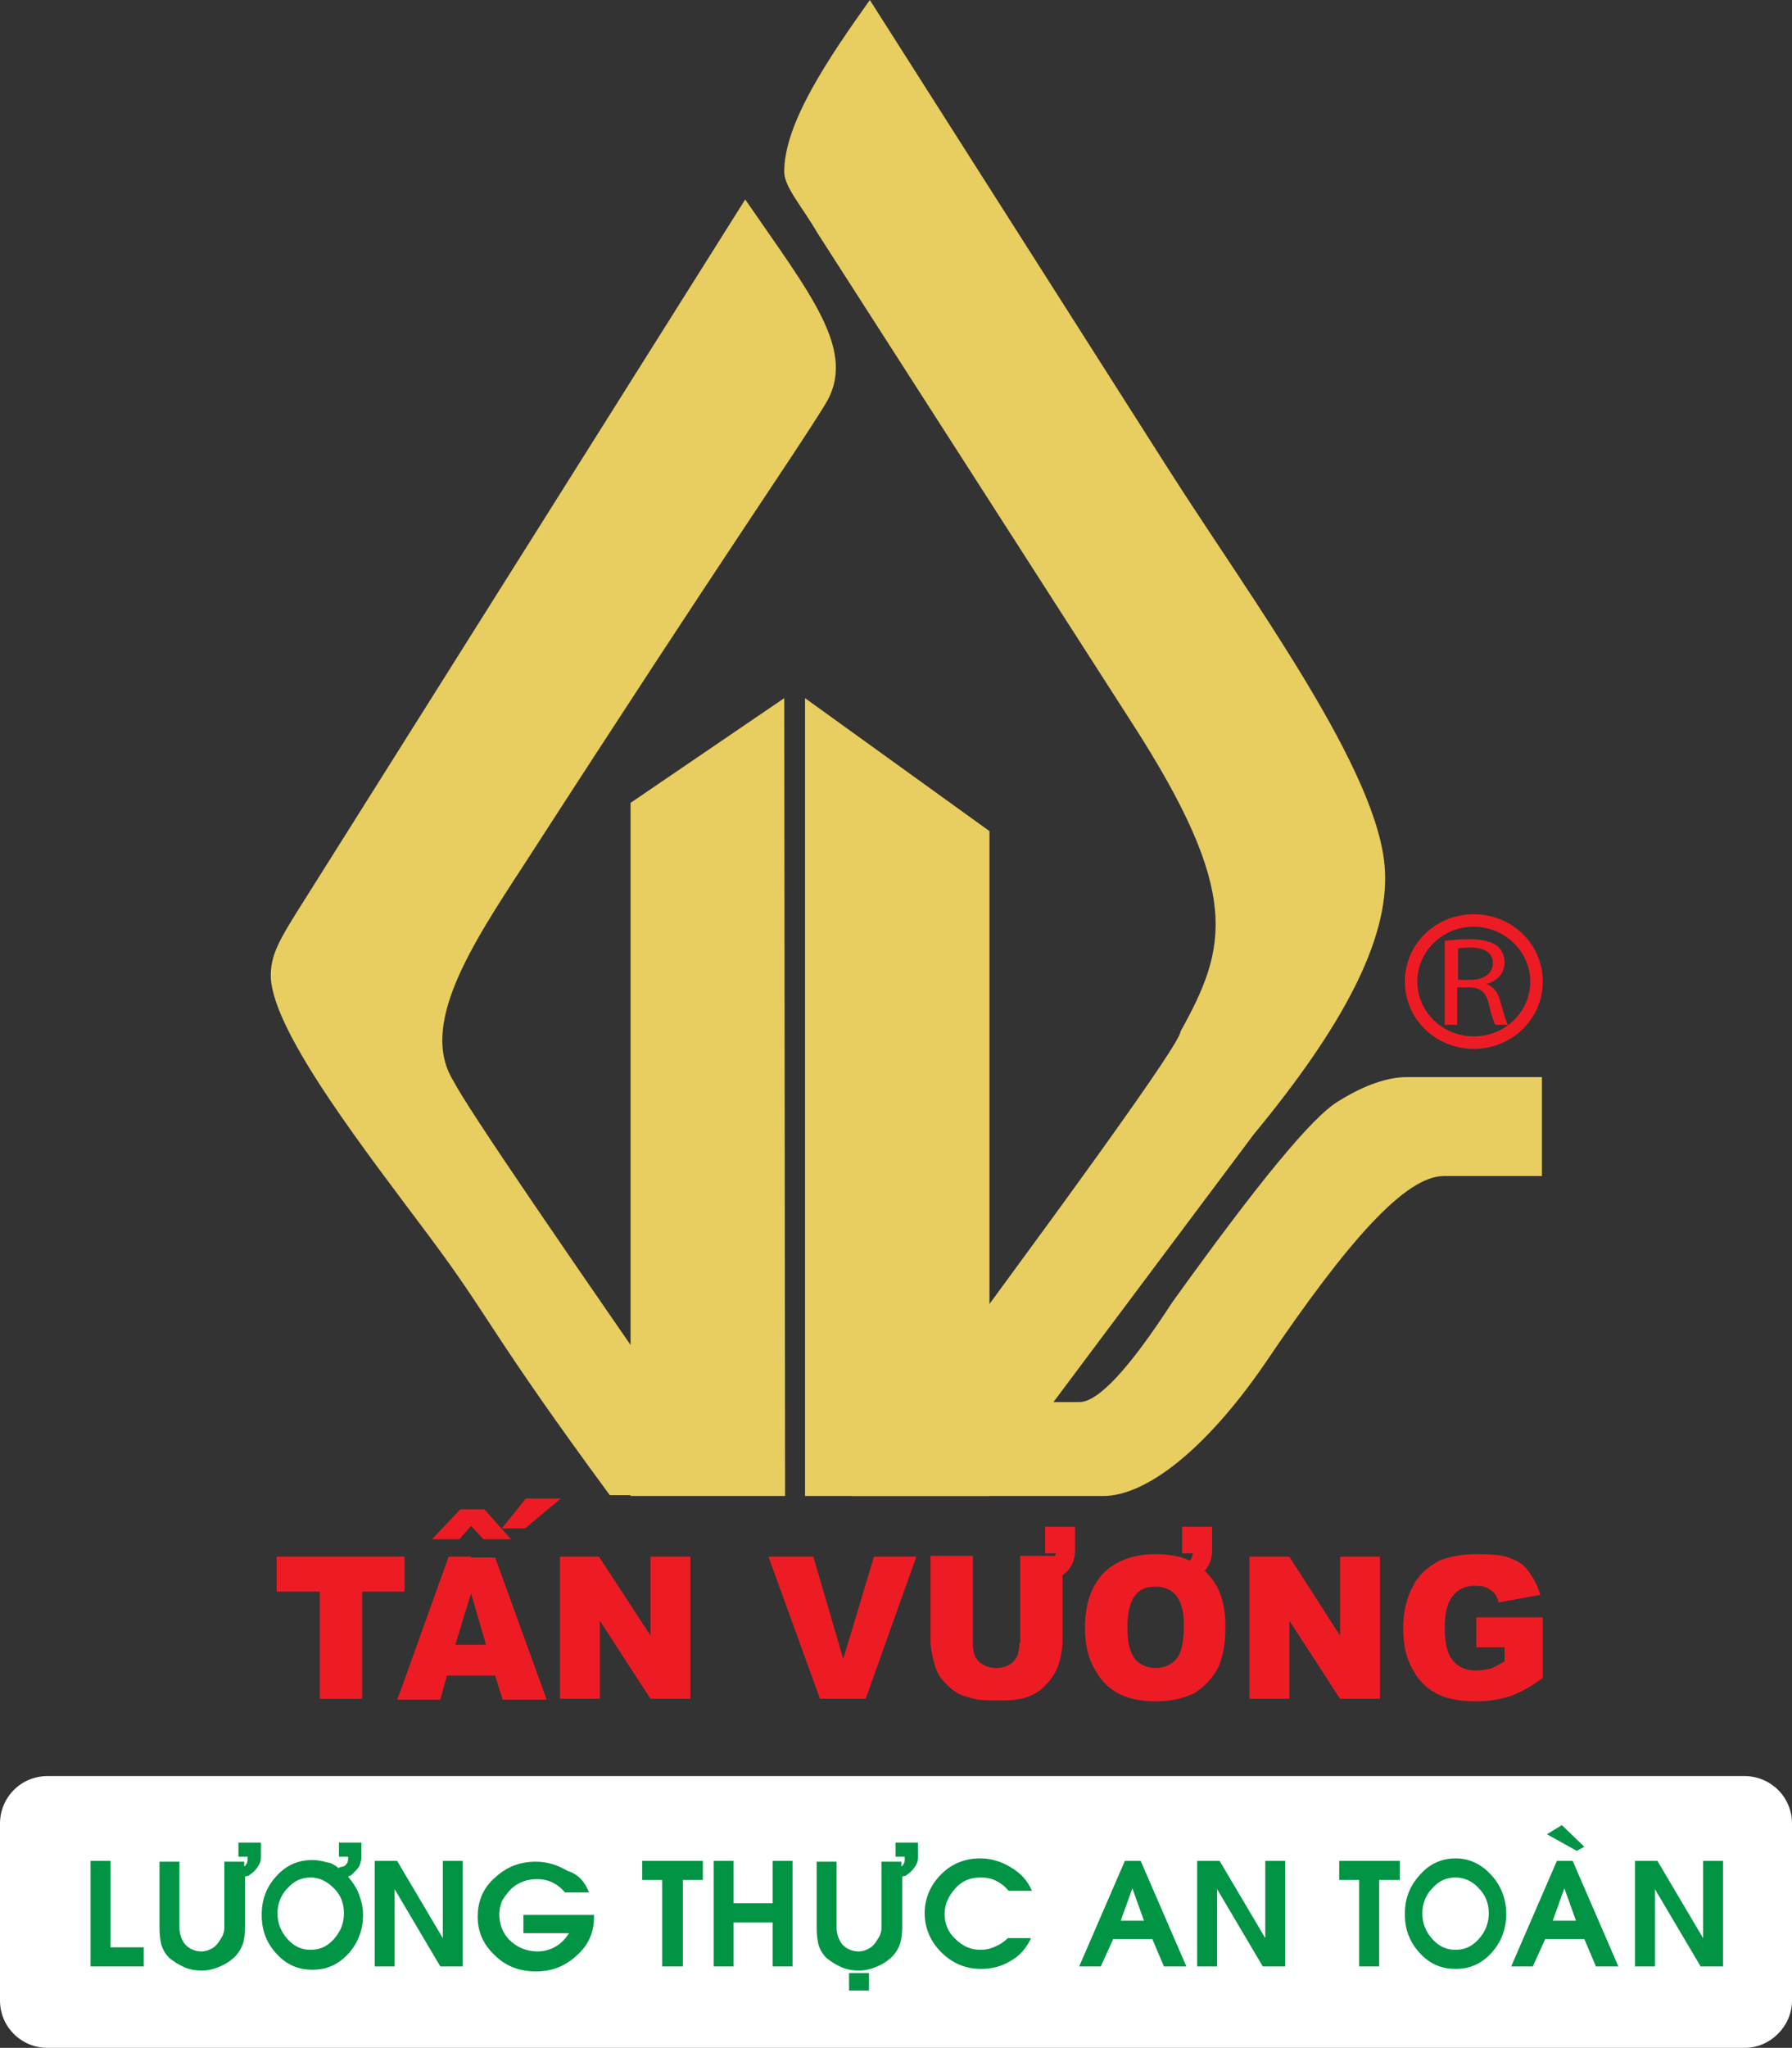 <?xml version="1.0" encoding="utf-8"?>
<!-- Generator: Adobe Illustrator 22.0.1, SVG Export Plug-In . SVG Version: 6.00 Build 0)  -->
<svg version="1.1" id="Layer_1" xmlns="http://www.w3.org/2000/svg" xmlns:xlink="http://www.w3.org/1999/xlink" x="0px" y="0px"
	 viewBox="0 0 215.7 246.4" style="enable-background:new 0 0 215.7 246.4;" xml:space="preserve">
<rect x="0" y="0" width="215.7" height="246.4" fill="#333333" stroke="none"/>
<style type="text/css">
	.st0{fill:#FFFFFF;}
	.st1{fill:#E8CD60;}
	.st2{fill-rule:evenodd;clip-rule:evenodd;fill:#E8CD60;}
	.st3{fill:#ED1C24;}
	.st4{fill:#009444;}
</style>
<path class="st0" d="M210,246.4H5.7c-3.1,0-5.7-2.5-5.7-5.7v-21.3c0-3.1,2.5-5.7,5.7-5.7H210c3.1,0,5.7,2.5,5.7,5.7v21.3
	C215.7,243.8,213.1,246.4,210,246.4z"/>
<g>
	<g>
		<g>
			<path class="st1" d="M89.7,24l-53,84.2c-3.1,4.9-4.2,6.7-4.1,9.5c0.4,6.8,11.8,21.3,19.1,31.1c7.4,9.9,7.2,11.4,21.7,31.1h14.7
				v-0.5c-20.6-29.6-31.8-46-33.5-49.3c-4.2-6.7,2.1-16.3,8.5-26.1c25-38.7,32.2-48.8,36.2-55.3C103.3,42.3,97.6,35.5,89.7,24z"/>
			<path class="st1" d="M185.6,129.5l0,12h-11.8c-4.6,0-11.5,7.7-21.5,22.5c-7.2,10.5-14.4,16-19.5,16h-9.1h-21.1v-0.8
				c26.3-35.4,39.5-53.7,39.5-55.1c5.6-10.1,7.4-16.6-5.9-37.2L98.5,28.2c-2-3.4-4-5.6-4.1-7.4C94.3,14.9,99.8,6.9,104.7,0
				l36.1,56.7c9.9,15.5,25.3,36.2,25.9,48c0.5,8.5-5.3,19.1-15.8,31.8l-24.1,32.2h3.1c2.3,0,6-4,11.2-12
				c10.2-14.2,16.8-22.3,20-24.2c3.2-2,6-2.9,8.2-2.9H185.6z"/>
			<polygon class="st2" points="75.9,96.6 94.4,84 94.5,180 75.9,180 			"/>
			<polygon class="st2" points="119.1,100 119.1,180 96.9,180 96.9,84 			"/>
		</g>
		<g>
			<g>
				<path class="st3" d="M177.4,126.2c-4.6,0-8.3-3.6-8.3-8.1c0-4.5,3.7-8.1,8.3-8.1c4.6,0,8.3,3.6,8.3,8.1
					C185.7,122.6,182,126.2,177.4,126.2z M177.4,111.5c-3.8,0-6.8,3-6.8,6.6c0,3.7,3.1,6.6,6.8,6.6c3.8,0,6.8-3,6.8-6.6
					C184.2,114.5,181.1,111.5,177.4,111.5z"/>
			</g>
			<path class="st3" d="M173.9,113.2c0.8-0.1,1.9-0.2,2.9-0.2c1.6,0,2.7,0.3,3.4,0.8c0.6,0.5,0.9,1.2,0.9,2c0,1.4-1,2.3-2.2,2.6v0
				c0.9,0.3,1.4,1,1.7,2.1c0.4,1.5,0.7,2.4,0.9,2.8H180c-0.2-0.3-0.5-1.2-0.8-2.5c-0.3-1.4-1-2-2.4-2h-1.4v4.5h-1.5V113.2z
				 M175.4,117.9h1.6c1.6,0,2.7-0.8,2.7-2c0-1.3-1.1-1.9-2.7-1.9c-0.7,0-1.3,0.1-1.5,0.1V117.9z"/>
		</g>
		<g>
			<g>
				<path class="st3" d="M56.7,187.3H54l-5.7,15.9l-0.5,1.3h0.5H53l0.8-2.9h2.9h2.9l0.9,2.9h5.3l-6.2-17.1H56.7z M56.7,197.9h-1.9
					l1.9-6.2l1.8,6.2H56.7z"/>
				<polygon class="st3" points="101.5,199.6 97.9,187.3 92.5,187.3 98.7,204.4 104.2,204.4 110.3,187.3 105.2,187.3 				"/>
				<polygon class="st3" points="48.7,191.5 48.7,187.3 48.3,187.3 33.3,187.3 33.3,191.5 38.5,191.5 38.5,204.4 43.6,204.4 
					43.6,191.5 48.3,191.5 				"/>
				<polygon class="st3" points="78.3,196.8 72.1,187.3 67.4,187.3 67.4,204.4 72.2,204.4 72.2,195 78.3,204.4 83.1,204.4 
					83.1,187.3 78.3,187.3 				"/>
				<polygon class="st3" points="161.3,196.8 155.2,187.3 150.4,187.3 150.4,204.4 155.2,204.4 155.2,195 161.3,204.4 166.1,204.4 
					166.1,187.3 161.3,187.3 				"/>
				<path class="st3" d="M177.7,194.7v3.5h3.4v1.7c-0.7,0.4-1.2,0.7-1.8,0.9c-0.5,0.1-1.1,0.2-1.6,0.2c-1.2,0-2.2-0.4-2.8-1.2
					c-0.7-0.8-1-2.1-1-4c0-1.7,0.3-3,1-3.8c0.6-0.8,1.5-1.2,2.6-1.2c0.8,0,1.4,0.1,1.9,0.5c0.5,0.3,0.8,0.8,1,1.5l5-0.9
					c-0.3-1.1-0.8-2-1.4-2.8c-0.5-0.8-1.3-1.3-2.2-1.6c-0.8-0.4-2.2-0.5-4-0.5c-1.9,0-3.4,0.3-4.6,0.8c-1.4,0.8-2.5,1.7-3.2,3.2
					c-0.7,1.3-1.1,3-1.1,4.9c0,1.8,0.3,3.4,1,4.7c0.7,1.4,1.6,2.4,2.9,3.1c1.2,0.7,2.9,1,4.8,1c1.6,0,2.9-0.2,4.1-0.6
					c1.2-0.4,2.5-1.1,4-2.2v-7.3H177.7z"/>
				<path class="st3" d="M122.7,197.7c0,1-0.2,1.7-0.7,2.2c-0.5,0.5-1.2,0.8-2.1,0.8c-0.9,0-1.5-0.3-2.1-0.8
					c-0.5-0.5-0.7-1.2-0.7-2.2v-10.5h-5.1v10.2c0,0.8,0.2,1.8,0.5,2.9c0.2,0.7,0.5,1.4,1.1,2c0.5,0.6,1.1,1.1,1.8,1.5
					c0.6,0.3,1.4,0.5,2.3,0.7c1,0.1,1.9,0.1,2.6,0.1c1.4,0,2.6-0.1,3.6-0.5c0.7-0.3,1.4-0.7,2-1.4c0.7-0.7,1.2-1.5,1.5-2.4
					c0.3-0.9,0.5-1.9,0.5-2.9v-10.2h-5.1V197.7z"/>
				<path class="st3" d="M139.1,187c-2.7,0-4.8,0.8-6.3,2.3c-1.5,1.6-2.2,3.8-2.2,6.6c0,2,0.4,3.7,1.2,5c0.7,1.3,1.7,2.3,2.9,2.9
					c1.2,0.6,2.6,0.9,4.4,0.9h0.1c1.9,0,3.4-0.4,4.6-1c1.2-0.8,2.1-1.7,2.8-3c0.6-1.3,0.9-2.9,0.9-5c0-2.8-0.7-4.9-2.2-6.4
					C143.9,187.7,141.8,187,139.1,187z M141.6,199.6c-0.6,0.7-1.5,1.1-2.5,1.1c-1,0-1.9-0.4-2.5-1.1c-0.6-0.8-0.9-2-0.9-3.8
					c0-1.7,0.3-3,0.9-3.8c0.6-0.8,1.4-1.1,2.5-1.1c1.1,0,1.9,0.4,2.5,1.1c0.6,0.8,0.9,2,0.9,3.5
					C142.5,197.6,142.2,198.9,141.6,199.6z"/>
			</g>
			<path class="st3" d="M61.5,185.2h-3.3l-1.5-1.6l-1.4,1.6h-3.3l3.4-3.6h2.9L61.5,185.2z M67.5,180.3l-4.3,3.6h-2.8l2.9-3.6H67.5z"
				/>
			<path class="st3" d="M126.5,188.1l0.3-0.4c0.1-0.2,0.2-0.3,0.2-0.5l0.1-0.3h-1.3v-3.2h3.6v2.7c0,0.9-0.2,1.7-0.6,2.2
				c-0.3,0.5-0.7,0.8-1.2,1.1"/>
			<path class="st3" d="M143,188.1l0.3-0.4c0.1-0.2,0.2-0.3,0.2-0.5l0.1-0.3h-1.3v-3.2h3.6v2.7c0,0.9-0.2,1.7-0.6,2.2
				c-0.3,0.5-0.7,0.8-1.2,1.1"/>
		</g>
	</g>
	<g>
		<path class="st4" d="M10.9,236.6v-12.7h2.4v10.4h4v2.3H10.9z"/>
		<path class="st4" d="M29.5,225.8v6.1c0,0.7-0.1,1.3-0.2,1.8c-0.2,0.6-0.5,1.2-1,1.7c-0.5,0.5-1.1,0.9-1.8,1.2
			c-0.7,0.3-1.4,0.5-2.2,0.5c-0.7,0-1.4-0.1-2.1-0.4c-0.7-0.3-1.3-0.7-1.8-1.1c-0.5-0.5-0.8-1-1-1.7c-0.1-0.5-0.2-1.1-0.2-1.9v-8
			h2.4v8c0,0.6,0.2,1.2,0.5,1.7c0.2,0.3,0.5,0.6,0.9,0.8s0.8,0.3,1.3,0.3c0.3,0,0.7-0.1,1.1-0.3c0.4-0.2,0.7-0.5,0.9-0.8
			c0.2-0.3,0.4-0.6,0.5-0.8c0.1-0.3,0.2-0.5,0.2-0.9v-8h2.4v0.6c0.1-0.1,0.2-0.2,0.3-0.4c0.1-0.2,0.1-0.3,0.1-0.5v-0.3h-1.1v-1.7
			h2.7v1.8c0,0.4-0.1,0.7-0.3,1c-0.2,0.3-0.4,0.6-0.8,0.9c-0.1,0.1-0.3,0.2-0.4,0.3C29.9,225.7,29.7,225.7,29.5,225.8z"/>
		<path class="st4" d="M40.8,224.8v-0.1c0.4-0.1,0.6-0.1,0.8-0.3c0.2-0.2,0.3-0.4,0.3-0.7v-0.3h-1.1v-1.7h2.7v1.7
			c0,0.4-0.1,0.7-0.2,1c-0.1,0.3-0.4,0.6-0.7,0.9c-0.1,0.1-0.2,0.2-0.3,0.3c-0.1,0.1-0.3,0.1-0.4,0.2c0.5,0.6,1,1.3,1.3,2.1
			s0.5,1.6,0.5,2.5c0,1.8-0.6,3.4-1.8,4.7c-1.2,1.3-2.6,1.9-4.3,1.9c-1.7,0-3.1-0.6-4.3-1.9c-1.2-1.3-1.8-2.8-1.8-4.7
			c0-1.9,0.6-3.4,1.8-4.7c1.2-1.3,2.6-1.9,4.3-1.9c0.6,0,1.2,0.1,1.8,0.3C39.8,224.1,40.3,224.4,40.8,224.8z M37.4,225.9
			c-1.1,0-2,0.4-2.8,1.3c-0.8,0.8-1.2,1.9-1.2,3c0,1.2,0.4,2.2,1.2,3.1c0.8,0.9,1.7,1.3,2.8,1.3c1.1,0,2-0.4,2.8-1.3
			c0.8-0.9,1.2-1.9,1.2-3.1s-0.4-2.2-1.2-3C39.4,226.4,38.5,225.9,37.4,225.9z"/>
		<path class="st4" d="M45.1,236.6v-12.7h2.7l5.5,9.3v-9.3h2.4v12.7l-2.7,0l-5.5-9.3v9.3H45.1z"/>
		<path class="st4" d="M70.9,227.7H68c-0.4-0.5-0.9-0.9-1.5-1.2c-0.6-0.3-1.3-0.4-1.9-0.4c-1.2,0-2.2,0.4-3,1.1
			c-0.4,0.4-0.8,0.9-1.1,1.4c-0.3,0.6-0.4,1.2-0.4,1.8c0,0.5,0.1,1.1,0.3,1.6s0.5,1,0.9,1.4c0.9,0.9,2.1,1.4,3.4,1.4
			c0.8,0,1.5-0.2,2.2-0.6s1.2-1,1.6-1.6H63v-2.2h8.5v0.3c0,1.8-0.7,3.4-2.1,4.6c-1.4,1.3-3,1.9-4.9,1.9c-1.9,0-3.6-0.6-4.9-1.9
			c-1.4-1.3-2.1-2.8-2.1-4.7c0-1.9,0.7-3.5,2.1-4.7c1.4-1.3,3-1.9,4.9-1.9c1.4,0,2.6,0.4,3.8,1.1C69.6,225.5,70.4,226.4,70.9,227.7z
			"/>
		<path class="st4" d="M79.7,236.6v-10.4h-2.4v-2.3h7.3v2.3h-2.4v10.4H79.7z"/>
		<path class="st4" d="M85.9,236.6v-12.7h2.4v5.1h4.7v-5.1h2.4v12.7h-2.4v-5.3h-4.7v5.3H85.9z"/>
		<path class="st4" d="M108.6,225.8v6.1c0,0.7-0.1,1.3-0.2,1.8c-0.2,0.6-0.5,1.2-1,1.7c-0.5,0.5-1.1,0.9-1.8,1.2
			c-0.7,0.3-1.4,0.5-2.2,0.5c-0.7,0-1.4-0.1-2.1-0.4c-0.7-0.3-1.3-0.7-1.8-1.1c-0.5-0.5-0.8-1-1-1.7c-0.1-0.5-0.2-1.1-0.2-1.9v-8
			h2.4v8c0,0.6,0.2,1.2,0.5,1.7c0.2,0.3,0.5,0.6,0.9,0.8c0.4,0.2,0.8,0.3,1.3,0.3c0.3,0,0.7-0.1,1.1-0.3c0.4-0.2,0.7-0.5,0.9-0.8
			c0.2-0.3,0.4-0.6,0.5-0.8c0.1-0.3,0.2-0.5,0.2-0.9v-8h2.4v0.6c0.1-0.1,0.2-0.2,0.3-0.4c0.1-0.2,0.1-0.3,0.1-0.5v-0.3h-1.1v-1.7
			h2.7v1.8c0,0.4-0.1,0.7-0.3,1c-0.2,0.3-0.4,0.6-0.8,0.9c-0.1,0.1-0.3,0.2-0.4,0.3C109,225.7,108.8,225.7,108.6,225.8z"/>
		<path class="st4" d="M102.2,239.5v-2.1h2.4v2.1H102.2z"/>
		<path class="st4" d="M121.3,233.2h2.8c-0.5,1.1-1.3,2.1-2.4,2.7c-1.1,0.7-2.3,1-3.6,1c-1.9,0-3.5-0.7-4.8-2c-1.3-1.3-2-2.9-2-4.7
			c0-1.8,0.7-3.4,2-4.7c1.3-1.3,2.9-1.9,4.7-1.9c1.3,0,2.6,0.4,3.7,1.1c1.2,0.7,2,1.6,2.5,2.8h-2.8c-0.4-0.5-0.9-0.9-1.5-1.2
			c-0.6-0.3-1.2-0.4-1.9-0.4c-1.2,0-2.2,0.4-3,1.3s-1.3,1.9-1.3,3.1c0,1.1,0.4,2.2,1.3,3c0.9,0.9,1.9,1.3,3,1.3
			c0.6,0,1.2-0.1,1.8-0.4C120.3,234,120.8,233.7,121.3,233.2z"/>
		<path class="st4" d="M129.9,236.6l5.5-12.7h1.9l5.5,12.7h-2.7l-1.4-3.3H134l-1.5,3.3H129.9z M134.9,231.1h2.8l-1.4-3.9
			L134.9,231.1z"/>
		<path class="st4" d="M144.1,236.6v-12.7h2.7l5.5,9.3v-9.3h2.4v12.7l-2.7,0l-5.5-9.3v9.3H144.1z"/>
		<path class="st4" d="M163.6,236.6v-10.4h-2.4v-2.3h7.3v2.3H166v10.4H163.6z"/>
		<path class="st4" d="M175.2,223.6c1.7,0,3.1,0.7,4.3,2c1.2,1.3,1.8,2.9,1.8,4.7c0,1.8-0.6,3.4-1.8,4.7c-1.2,1.3-2.6,1.9-4.3,1.9
			c-1.7,0-3.1-0.6-4.3-1.9c-1.2-1.3-1.8-2.8-1.8-4.7c0-1.9,0.6-3.4,1.8-4.7C172,224.3,173.5,223.6,175.2,223.6z M175.2,225.9
			c-1.1,0-2,0.4-2.8,1.3c-0.8,0.8-1.2,1.9-1.2,3c0,1.2,0.4,2.2,1.2,3.1c0.8,0.9,1.7,1.3,2.8,1.3c1.1,0,2-0.4,2.8-1.3
			c0.8-0.9,1.2-1.9,1.2-3.1s-0.4-2.2-1.2-3C177.3,226.4,176.3,225.9,175.2,225.9z"/>
		<path class="st4" d="M181.9,236.6l5.5-12.7h1.9l5.5,12.7h-2.7l-1.4-3.3H186l-1.5,3.3H181.9z M186.9,231.1h2.8l-1.4-3.9
			L186.9,231.1z"/>
		<path class="st4" d="M186.2,220.7l1.8-1.1l2.7,2.6l-0.9,0.5L186.2,220.7z"/>
		<path class="st4" d="M196.8,236.6v-12.7h2.7l5.5,9.3v-9.3h2.4v12.7l-2.7,0l-5.5-9.3v9.3H196.8z"/>
	</g>
</g>
</svg>
